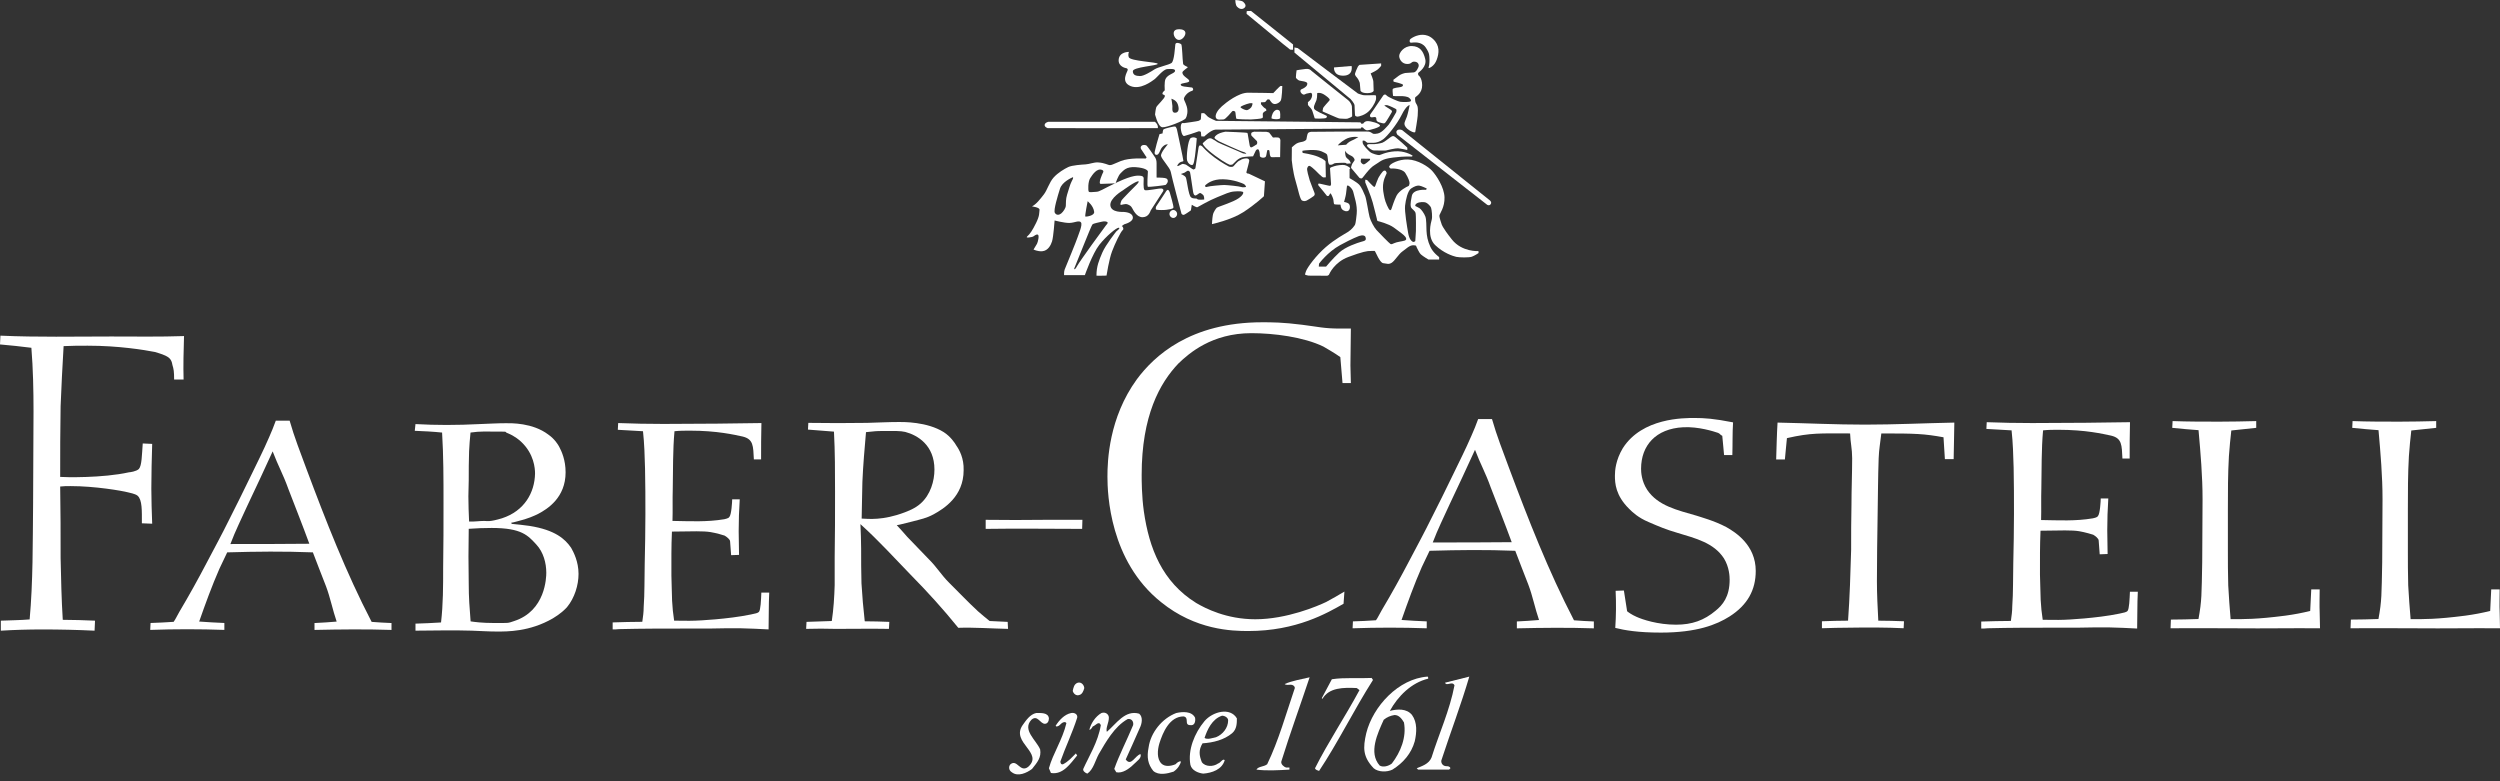 <svg width="176" height="55" viewBox="0 0 176 55" fill="none" xmlns="http://www.w3.org/2000/svg">
<rect x="0" y="0" width="176" height="55" fill="#333333" stroke="none"/>
<g clip-path="url(#clip0_11347_6097)">
<path fill-rule="evenodd" clip-rule="evenodd" d="M94.647 41.647C94.215 41.913 93.782 42.149 93.35 42.385C92.794 42.651 90.601 43.596 88.376 43.596C86.337 43.596 84.853 42.828 84.204 42.445C81.825 40.967 80.899 38.606 80.528 36.006C80.373 34.913 80.373 33.791 80.373 33.438C80.373 29.272 81.641 26.969 82.969 25.581C83.709 24.872 85.316 23.455 88.097 23.455C89.673 23.455 91.781 23.723 93.171 24.401C93.325 24.489 93.989 24.872 94.359 25.139L94.513 26.969H95.101C95.101 26.556 95.07 26.143 95.07 25.728C95.07 24.872 95.101 24.017 95.101 23.131H94.37C93.195 23.131 92.855 23.012 91.682 22.865C90.291 22.688 89.519 22.688 88.87 22.688C83.772 22.688 81.239 25.079 80.034 26.703C78.056 29.421 77.964 32.463 77.964 33.555C77.964 34.766 78.118 39.492 81.733 42.385C84.174 44.364 86.737 44.424 87.881 44.424C91.28 44.424 93.442 43.153 94.586 42.504L94.647 41.647Z" fill="white"/>
<path fill-rule="evenodd" clip-rule="evenodd" d="M21.777 38.28C19.854 38.3 18.143 38.3 16.22 38.3C16.569 37.368 17.018 36.477 17.419 35.587C18.093 34.149 18.546 33.215 19.195 31.777C19.594 32.83 19.929 33.381 20.304 34.432C20.803 35.728 21.303 36.984 21.777 38.28ZM15.795 43.858C15.195 43.838 14.621 43.797 14.022 43.757C14.446 42.542 14.922 41.236 15.446 40.042C15.621 39.657 15.82 39.272 15.995 38.887C18.093 38.826 19.954 38.806 22.027 38.887C22.328 39.698 22.651 40.486 22.952 41.277C23.251 42.067 23.427 42.971 23.701 43.76C23.102 43.801 22.741 43.841 22.141 43.862V44.347C23.939 44.307 25.762 44.287 27.562 44.347V43.862C27.086 43.841 26.637 43.821 26.163 43.78C24.363 40.317 22.939 36.66 21.59 33.055C21.165 31.902 20.716 30.768 20.39 29.614H19.417C19.267 30.02 19.117 30.403 18.943 30.788C18.542 31.721 18.068 32.652 17.619 33.583C17.143 34.575 16.644 35.567 16.145 36.559C15.646 37.571 15.12 38.543 14.596 39.535C13.972 40.729 13.322 41.904 12.623 43.079C12.498 43.281 12.373 43.575 12.224 43.777C11.673 43.818 11.149 43.838 10.6 43.858L10.575 44.345C12.322 44.283 14.047 44.283 15.795 44.345V43.858Z" fill="white"/>
<path fill-rule="evenodd" clip-rule="evenodd" d="M106.424 38.169C104.501 38.189 102.789 38.189 100.866 38.189C101.216 37.257 101.665 36.366 102.066 35.476C102.74 34.038 103.191 33.104 103.84 31.666C104.241 32.719 104.576 33.268 104.95 34.321C105.449 35.617 105.949 36.872 106.424 38.169ZM100.442 43.745C99.842 43.727 99.268 43.686 98.669 43.645C99.093 42.431 99.567 41.124 100.091 39.929C100.266 39.544 100.466 39.161 100.642 38.776C102.74 38.715 104.601 38.695 106.674 38.776C106.973 39.585 107.298 40.375 107.597 41.165C107.898 41.954 108.073 42.858 108.348 43.648C107.749 43.689 107.386 43.73 106.787 43.75V44.235C108.586 44.194 110.409 44.174 112.207 44.235V43.75C111.733 43.73 111.284 43.709 110.808 43.669C109.01 40.206 107.585 36.549 106.236 32.944C105.812 31.791 105.363 30.656 105.037 29.503H104.062C103.914 29.907 103.764 30.292 103.588 30.677C103.189 31.608 102.714 32.538 102.265 33.471C101.79 34.463 101.291 35.456 100.79 36.447C100.291 37.46 99.767 38.431 99.243 39.424C98.619 40.617 97.969 41.793 97.27 42.966C97.144 43.169 97.019 43.462 96.869 43.666C96.32 43.706 95.796 43.727 95.246 43.745L95.222 44.232C96.969 44.171 98.694 44.171 100.442 44.232V43.745Z" fill="white"/>
<path fill-rule="evenodd" clip-rule="evenodd" d="M149.947 41.656C149.923 42.191 149.899 42.87 149.778 43.014C149.706 43.097 149.512 43.138 149.198 43.201C147.626 43.529 145.451 43.633 145.306 43.633C144.799 43.653 144.29 43.633 143.807 43.633C143.735 43.158 143.686 42.706 143.663 42.233C143.638 41.636 143.638 41.06 143.614 40.464C143.614 39.373 143.605 38.453 143.652 37.362C145.128 37.342 145.862 37.314 146.37 37.397C146.756 37.46 147.312 37.624 147.36 37.644C147.506 37.727 147.747 37.911 147.747 38.056C147.772 38.384 147.796 38.694 147.819 39.023L148.376 39.002C148.376 38.447 148.351 37.892 148.351 37.336C148.351 36.594 148.376 35.854 148.424 35.092H147.892C147.892 35.257 147.844 36.162 147.699 36.326C147.626 36.45 147.384 36.471 147.335 36.491C146.104 36.697 144.949 36.63 143.693 36.61C143.716 35.827 143.686 35.155 143.711 34.372C143.735 33.014 143.711 31.635 143.832 30.298C144.194 30.257 144.556 30.257 144.919 30.257C146.829 30.257 148.043 30.545 148.622 30.668C149.396 30.853 149.371 31.335 149.419 32.282H149.928C149.928 31.52 149.928 30.482 149.952 29.722C148.864 29.742 147.941 29.742 146.853 29.763C145.596 29.763 144.314 29.783 143.058 29.783C141.97 29.783 140.906 29.763 139.865 29.722L139.842 30.196C140.374 30.236 141.083 30.257 141.615 30.298C141.712 31.182 141.735 32.068 141.76 32.931C141.784 34.022 141.784 35.092 141.784 36.162C141.784 37.336 141.76 38.508 141.735 39.661C141.712 40.669 141.735 41.697 141.663 42.686C141.663 43.035 141.615 43.365 141.566 43.714C140.937 43.714 140.108 43.736 139.479 43.756V44.249C139.624 44.249 139.793 44.249 139.939 44.229C141.558 44.188 143.154 44.188 144.774 44.188H146.273C146.998 44.168 147.723 44.168 148.448 44.168C149.125 44.188 149.802 44.208 150.455 44.249C150.479 43.385 150.455 42.52 150.503 41.656H149.947Z" fill="white"/>
<path fill-rule="evenodd" clip-rule="evenodd" d="M162.712 41.494C162.687 41.948 162.664 42.555 162.638 43.01C162.063 43.154 161.504 43.257 160.903 43.34C158.836 43.609 157.924 43.589 157.035 43.589C156.963 42.761 156.915 42.042 156.868 41.216C156.843 40.367 156.843 39.541 156.843 38.695V35.884C156.843 34.623 156.843 33.364 156.915 32.124C156.963 31.503 157.012 30.904 157.084 30.306C157.66 30.244 158.261 30.181 158.838 30.12V29.644C158.14 29.665 156.963 29.685 156.265 29.685C155.161 29.685 154.032 29.685 152.951 29.644L152.926 30.12C153.552 30.181 154.151 30.244 154.777 30.284C154.921 31.896 155.06 33.529 155.06 35.14C155.06 36.627 155.036 38.095 155.036 39.582C154.989 41.898 155.012 42.256 154.773 43.578C154.172 43.599 153.432 43.619 152.831 43.619L152.807 44.232C154.369 44.212 155.93 44.232 157.467 44.232C159.437 44.253 161.384 44.212 163.329 44.232C163.329 43.86 163.305 43.487 163.305 43.117C163.282 42.641 163.305 41.948 163.305 41.494H162.712Z" fill="white"/>
<path fill-rule="evenodd" clip-rule="evenodd" d="M175.382 41.494C175.358 41.948 175.334 42.555 175.31 43.01C174.734 43.154 174.174 43.257 173.575 43.34C171.508 43.609 170.596 43.589 169.707 43.589C169.635 42.761 169.586 42.042 169.538 41.216C169.514 40.367 169.514 39.541 169.514 38.695V35.884C169.514 34.623 169.514 33.364 169.586 32.124C169.635 31.503 169.681 30.904 169.755 30.306C170.331 30.244 170.932 30.181 171.508 30.12V29.644C170.812 29.665 169.635 29.685 168.937 29.685C167.832 29.685 166.702 29.685 165.621 29.644L165.598 30.12C166.222 30.181 166.823 30.244 167.447 30.284C167.591 31.896 167.73 33.529 167.73 35.14C167.73 36.627 167.707 38.095 167.707 39.582C167.659 41.898 167.683 42.256 167.443 43.578C166.842 43.599 166.103 43.619 165.502 43.619L165.477 44.232C167.039 44.212 168.6 44.232 170.139 44.232C172.109 44.253 174.055 44.212 176 44.232C176 43.86 175.977 43.487 175.977 43.117C175.953 42.641 175.977 41.948 175.977 41.494H175.382Z" fill="white"/>
<path fill-rule="evenodd" clip-rule="evenodd" d="M29.25 44.399C29.968 44.399 30.688 44.379 31.406 44.379C32.002 44.379 32.622 44.379 33.217 44.399C33.813 44.419 34.383 44.46 34.977 44.46C35.697 44.46 37.283 44.482 38.92 43.534C39.441 43.225 39.762 42.916 39.912 42.751C40.457 42.093 40.729 41.185 40.729 40.403C40.729 39.537 40.383 38.878 40.21 38.569C39.787 37.951 39.094 37.312 37.283 37.024C36.861 36.962 36.44 36.921 36.019 36.88L35.994 36.797C36.193 36.777 36.248 36.736 36.446 36.694C37.141 36.53 37.637 36.303 37.884 36.179C38.554 35.829 39.818 35.026 39.818 33.253C39.818 32.389 39.546 31.792 39.373 31.462C39.299 31.317 39.05 30.906 38.604 30.596C37.489 29.751 35.969 29.794 35.622 29.794C35.002 29.794 34.383 29.834 33.763 29.855C32.995 29.895 32.2 29.917 31.431 29.917C30.688 29.917 29.968 29.895 29.25 29.855L29.2 30.329C29.794 30.349 30.528 30.39 31.123 30.452C31.223 32.08 31.223 33.727 31.223 35.355C31.223 36.901 31.223 38.445 31.198 39.969C31.198 41.268 31.198 42.545 31.049 43.821C30.478 43.864 29.794 43.884 29.25 43.904V44.399ZM33.124 30.452C33.794 30.349 34.328 30.385 35.021 30.385C35.914 30.385 35.41 30.39 35.783 30.514C36.229 30.7 36.576 30.987 36.7 31.111C37.593 31.956 37.667 32.965 37.667 33.336C37.642 34.675 36.924 35.973 35.337 36.488C34.443 36.757 34.324 36.674 34.076 36.674C33.73 36.674 33.397 36.736 33.024 36.714C32.999 36.117 32.974 35.541 32.974 34.943C32.974 34.572 32.999 34.181 32.999 33.81C32.999 33.13 32.999 32.451 33.024 31.771C33.049 31.338 33.074 30.906 33.124 30.452ZM32.999 37.229C33.52 37.189 34.066 37.168 34.611 37.168C36.743 37.168 37.169 37.703 37.764 38.342C38.26 38.878 38.459 39.641 38.459 40.32C38.459 40.65 38.409 42.999 36.202 43.72C35.706 43.884 35.886 43.859 34.745 43.859C33.952 43.859 33.404 43.787 33.131 43.745C33.057 42.839 32.999 42.03 32.999 41.124C32.974 39.825 32.974 38.528 32.999 37.229Z" fill="white"/>
<path fill-rule="evenodd" clip-rule="evenodd" d="M70.941 43.78C70.509 43.759 70.076 43.739 69.669 43.719C69.391 43.492 69.111 43.267 68.855 43.039C68.144 42.383 67.508 41.705 66.821 41.027C66.263 40.473 65.954 39.929 65.394 39.375C64.886 38.842 64.377 38.328 63.869 37.793C63.615 37.505 63.387 37.239 63.132 36.972C63.31 36.951 63.644 36.857 64.229 36.713C64.839 36.549 65.196 36.492 65.731 36.205C66.443 35.813 67.84 34.952 67.84 33.104C67.867 32.26 67.535 31.666 67.332 31.378C67.23 31.193 66.921 30.731 66.44 30.423C65.269 29.683 63.567 29.709 63.313 29.709C62.55 29.709 61.812 29.75 61.051 29.77C59.652 29.791 58.305 29.791 56.906 29.77L56.881 30.243C57.491 30.284 58.101 30.346 58.711 30.387C58.787 31.825 58.787 33.222 58.787 34.618C58.787 36.18 58.787 37.721 58.761 39.261V41.192C58.736 42.033 58.685 42.877 58.558 43.719C57.973 43.739 57.362 43.759 56.779 43.78L56.752 44.273C57.439 44.252 58.126 44.252 58.838 44.273C59.982 44.273 61.412 44.252 62.581 44.273L62.608 43.78C62.022 43.759 61.462 43.739 60.878 43.739C60.777 42.855 60.7 41.952 60.648 41.069C60.624 40.247 60.624 39.425 60.624 38.624C60.624 38.05 60.598 37.474 60.574 36.898L60.619 36.94C61.889 38.09 62.911 39.226 64.107 40.459C65.3 41.67 66.419 42.903 67.463 44.198C68.53 44.157 69.873 44.252 70.966 44.273L70.941 43.78ZM60.966 30.423C61.653 30.362 61.565 30.342 62.226 30.342C62.989 30.342 63.37 30.326 63.727 30.407C64.59 30.634 65.785 31.332 65.785 33.058C65.785 33.859 65.507 34.825 64.82 35.44C64.413 35.81 63.878 35.995 63.675 36.076C62.149 36.652 61.144 36.529 60.661 36.508C60.686 35.646 60.686 34.803 60.712 33.94C60.763 32.728 60.864 31.616 60.966 30.423Z" fill="white"/>
<path fill-rule="evenodd" clip-rule="evenodd" d="M6.689 43.695C5.932 43.665 5.175 43.635 4.419 43.635C4.328 42.194 4.298 40.723 4.267 39.282C4.267 37.605 4.267 35.927 4.237 34.251C4.478 34.221 4.721 34.221 4.963 34.221C6.689 34.221 8.565 34.545 9.019 34.663C9.11 34.692 9.504 34.751 9.686 34.898C10.019 35.191 9.988 35.957 9.988 36.84L10.714 36.869C10.684 36.016 10.654 35.222 10.654 34.398C10.654 33.339 10.684 32.28 10.714 31.25L10.049 31.22C9.988 32.015 9.988 32.779 9.777 33.015C9.595 33.192 9.141 33.25 9.08 33.25C7.234 33.663 4.539 33.604 4.237 33.574C4.237 31.928 4.237 30.25 4.267 28.602C4.328 27.191 4.388 25.778 4.478 24.367C5.054 24.337 5.63 24.337 6.175 24.337C8.354 24.337 10.14 24.631 10.897 24.778C10.956 24.808 11.38 24.896 11.714 25.073C12.077 25.249 12.108 25.542 12.138 25.691C12.229 25.985 12.258 26.16 12.258 26.719H12.925C12.895 25.719 12.925 24.689 12.955 23.659C11.23 23.719 9.565 23.689 7.839 23.689C5.236 23.689 2.663 23.749 0.03 23.63L0 24.248C0.726 24.307 1.482 24.395 2.209 24.484C2.33 25.985 2.36 27.484 2.36 28.955C2.36 31.163 2.33 33.309 2.33 35.486C2.3 38.223 2.33 40.93 2.087 43.607C1.422 43.665 0.726 43.665 0.059 43.695V44.4C1.028 44.341 1.997 44.313 2.997 44.313C4.206 44.313 5.448 44.341 6.658 44.4L6.689 43.695Z" fill="white"/>
<path fill-rule="evenodd" clip-rule="evenodd" d="M53.599 41.718C53.576 42.253 53.55 42.932 53.43 43.076C53.357 43.159 53.164 43.2 52.849 43.262C51.278 43.591 49.104 43.694 48.958 43.694C48.451 43.715 47.942 43.694 47.459 43.694C47.387 43.22 47.339 42.768 47.315 42.295C47.29 41.698 47.29 41.122 47.267 40.526C47.267 39.435 47.255 38.515 47.304 37.424C48.78 37.404 49.514 37.377 50.021 37.459C50.409 37.52 50.964 37.685 51.012 37.706C51.157 37.789 51.399 37.973 51.399 38.117C51.424 38.447 51.447 38.756 51.471 39.084L52.028 39.064C52.028 38.509 52.003 37.953 52.003 37.397C52.003 36.656 52.028 35.916 52.077 35.154H51.545C51.545 35.32 51.496 36.224 51.35 36.388C51.278 36.512 51.036 36.532 50.989 36.554C49.755 36.759 48.601 36.692 47.343 36.672C47.368 35.889 47.339 35.216 47.362 34.434C47.387 33.076 47.362 31.697 47.484 30.359C47.846 30.318 48.208 30.318 48.572 30.318C50.482 30.318 51.695 30.606 52.274 30.73C53.048 30.915 53.023 31.397 53.072 32.343H53.581C53.581 31.581 53.581 30.546 53.604 29.783C52.516 29.804 51.593 29.804 50.504 29.824C49.248 29.824 47.966 29.845 46.709 29.845C45.622 29.845 44.558 29.824 43.519 29.783L43.494 30.258C44.026 30.298 44.735 30.318 45.267 30.359C45.364 31.245 45.387 32.129 45.411 32.994C45.436 34.083 45.436 35.154 45.436 36.224C45.436 37.397 45.411 38.569 45.387 39.723C45.364 40.731 45.387 41.76 45.315 42.748C45.315 43.098 45.267 43.426 45.218 43.775C44.589 43.775 43.76 43.797 43.131 43.818V44.31C43.276 44.31 43.446 44.31 43.591 44.29C45.211 44.25 46.806 44.25 48.426 44.25H49.925C50.65 44.229 51.376 44.229 52.1 44.229C52.778 44.25 53.453 44.27 54.108 44.31C54.131 43.447 54.108 42.583 54.154 41.718H53.599Z" fill="white"/>
<path fill-rule="evenodd" clip-rule="evenodd" d="M69.392 37.233C71.675 37.197 73.958 37.233 76.183 37.233L76.202 36.595H73.596C72.188 36.608 70.78 36.618 69.392 36.595V37.233Z" fill="white"/>
<path fill-rule="evenodd" clip-rule="evenodd" d="M121.957 32.039C121.982 31.277 121.957 30.517 122.007 29.734C120.643 29.467 119.984 29.426 119.301 29.426C118.542 29.426 115.612 29.409 114.247 31.55C113.74 32.393 113.69 33.133 113.69 33.484C113.69 34.019 113.733 34.878 114.693 35.824C114.92 36.051 115.325 36.442 116.059 36.751C116.817 37.079 117.308 37.286 118.092 37.513C119.381 37.902 120.655 38.217 121.364 39.308C121.743 39.926 121.767 40.584 121.767 40.81C121.767 42.024 121.262 42.6 120.782 42.991C119.973 43.67 119.128 43.978 117.99 43.978C116.699 43.978 115.612 43.609 115.208 43.423C114.879 43.279 114.651 43.115 114.549 43.032C114.474 42.539 114.398 42.065 114.322 41.572L113.74 41.592C113.765 42.024 113.765 42.456 113.765 42.91C113.765 43.341 113.74 43.773 113.715 44.205C114.372 44.369 115.308 44.535 116.928 44.535C119.456 44.535 120.847 43.978 121.758 43.402C123.048 42.58 123.604 41.509 123.604 40.193C123.604 38.381 122.188 37.475 121.531 37.106C120.671 36.652 119.735 36.407 119.431 36.303C118.091 35.912 116.72 35.615 115.962 34.483C115.557 33.865 115.532 33.227 115.532 33.002C115.532 31.355 116.574 30.18 118.491 30.079C119.577 30.022 120.649 30.373 120.952 30.474C121.104 30.537 121.098 30.618 121.248 30.681C121.3 31.133 121.325 31.587 121.375 32.039H121.957Z" fill="white"/>
<path fill-rule="evenodd" clip-rule="evenodd" d="M137.537 32.321C137.562 31.562 137.562 30.509 137.585 29.75C135.479 29.791 133.396 29.894 131.289 29.894C129.231 29.894 127.174 29.791 125.139 29.75C125.091 30.509 125.067 31.567 125.042 32.346H125.656C125.703 31.936 125.751 31.255 125.8 30.844C127.52 30.454 128.131 30.514 130.247 30.514C130.27 31.169 130.392 31.596 130.392 32.252C130.392 33.338 130.344 34.446 130.344 35.533C130.32 36.578 130.32 37.645 130.32 38.713C130.272 40.373 130.224 42.035 130.103 43.695C129.497 43.695 128.87 43.715 128.264 43.737V44.228C128.87 44.208 129.643 44.188 130.248 44.188C131.434 44.168 132.83 44.168 134.016 44.228L134.041 43.737C133.461 43.715 132.814 43.695 132.232 43.695C132.184 42.772 132.135 41.85 132.135 40.927C132.135 39.389 132.161 37.83 132.184 36.312C132.209 34.959 132.209 33.626 132.258 32.272C132.281 31.596 132.373 31.189 132.445 30.514C134.896 30.514 135.443 30.537 136.823 30.784C136.847 31.215 136.896 31.87 136.92 32.321H137.537Z" fill="white"/>
<path fill-rule="evenodd" clip-rule="evenodd" d="M82.627 2.348C82.627 2.14 82.787 2.057 83.004 2.057C83.223 2.057 83.453 2.123 83.453 2.331C83.453 2.541 83.223 2.812 83.004 2.812C82.787 2.812 82.627 2.558 82.627 2.348Z" fill="white"/>
<path fill-rule="evenodd" clip-rule="evenodd" d="M79.482 3.654C79.482 3.654 78.8 3.628 78.754 4.204C78.715 4.701 79.267 4.796 79.267 4.796C79.267 4.796 79.402 4.804 79.392 4.925C79.383 5.046 78.862 5.757 79.59 6.059C80.28 6.343 81.082 5.723 81.27 5.587C81.459 5.449 81.882 4.883 82.178 4.864C82.473 4.846 82.719 4.839 82.725 4.977C82.735 5.174 82.223 5.208 82.053 5.56C81.954 5.764 81.998 6.36 81.998 6.36C81.998 6.36 81.84 6.496 81.837 6.565C81.827 6.72 81.998 6.616 82.007 6.764C82.017 6.909 81.459 7.416 81.404 7.544C81.358 7.659 81.316 8.051 81.316 8.051C81.289 7.948 81.504 8.943 81.837 8.96C82.168 8.979 83.373 8.489 83.472 8.334C83.57 8.18 83.652 7.828 83.544 7.483C83.436 7.141 83.337 7.037 83.347 6.944C83.355 6.848 83.544 6.505 83.921 6.394C84.052 6.355 83.993 6.178 83.911 6.161C83.525 6.101 83.139 6.111 83.121 5.964C83.103 5.818 83.731 5.861 83.724 5.698C83.714 5.535 83.239 5.38 83.239 5.105C83.239 4.994 83.625 4.762 83.625 4.728C83.625 4.711 83.311 4.607 83.292 4.495C83.239 4.16 83.229 3.182 83.157 3.113C83.085 3.044 82.771 2.941 82.744 3.121C82.718 3.301 82.672 4.297 82.473 4.435C82.276 4.573 81.531 4.718 81.279 4.883C81.028 5.046 80.516 5.363 80.254 5.354C79.995 5.346 79.752 5.302 79.752 5.011C79.752 4.718 81.504 4.625 81.504 4.495C81.504 4.366 79.56 4.31 79.465 4.024C79.392 3.808 79.482 3.654 79.482 3.654ZM82.466 6.951C82.466 6.951 82.528 7.296 82.538 7.467C82.545 7.638 82.466 7.99 82.78 7.931C83.094 7.87 82.944 7.425 82.915 7.338C82.806 7.03 82.466 6.951 82.466 6.951Z" fill="white"/>
<path fill-rule="evenodd" clip-rule="evenodd" d="M73.803 8.575H81.306C81.306 8.575 81.558 8.763 81.513 9.021C81.361 9.031 73.76 9.021 73.76 9.021C73.76 9.021 73.534 8.952 73.543 8.798C73.553 8.627 73.803 8.575 73.803 8.575Z" fill="white"/>
<path fill-rule="evenodd" clip-rule="evenodd" d="M81.423 12.5V11.495C81.423 11.495 81.431 11.272 81.342 11.117C81.253 10.962 80.768 10.284 80.722 10.25C80.677 10.216 80.488 10.164 80.372 10.258C80.254 10.353 80.317 10.499 80.363 10.541C80.408 10.585 80.668 11.023 80.704 11.048C80.74 11.074 80.687 11.161 80.641 11.161C80.596 11.161 79.501 11.092 78.898 11.34C78.296 11.589 78.269 11.624 78.134 11.624C78 11.624 77.784 11.464 77.299 11.434C77.011 11.417 76.706 11.555 76.427 11.572C76.148 11.589 75.474 11.632 75.205 11.761C74.936 11.89 74.478 12.156 74.172 12.5C73.867 12.843 73.723 13.384 73.489 13.685C73.256 13.987 72.941 14.398 72.653 14.527C72.631 14.537 73.21 14.588 73.183 14.775C73.149 15.016 73.202 15.162 72.941 15.695C72.681 16.227 72.501 16.485 72.321 16.639C72.141 16.794 72.653 16.691 72.725 16.658C72.797 16.622 72.95 16.468 73.066 16.52C73.183 16.572 73.066 17.052 73.004 17.163C72.941 17.274 72.761 17.567 72.761 17.567C72.761 17.567 73.057 17.714 73.373 17.687C73.786 17.653 73.985 17.246 74.064 16.991C74.163 16.675 74.244 15.523 74.244 15.523C74.244 15.523 74.936 15.703 75.287 15.695C75.663 15.686 75.978 15.481 76.103 15.661C76.23 15.841 75.906 16.545 75.861 16.708C75.817 16.872 75.008 18.848 74.953 18.975C74.9 19.105 74.909 19.371 74.909 19.371H76.374C76.374 19.371 76.903 17.859 77.388 17.241C77.875 16.622 78.61 16.013 78.763 16.03C78.917 16.047 78.584 16.296 78.584 16.296C78.584 16.296 77.839 17.232 77.604 17.781C77.371 18.332 77.191 18.744 77.191 19.405C77.191 19.422 77.899 19.402 77.899 19.402C77.899 19.402 78.081 18.236 78.288 17.697C78.494 17.155 78.881 16.33 79.051 16.183C79.14 16.107 79.023 15.91 78.979 15.927C78.934 15.944 79.104 15.806 79.15 15.789C79.195 15.772 79.788 15.627 79.752 15.292C79.716 14.957 79.213 14.93 79.131 14.922C79.051 14.913 78.233 14.982 78.17 14.467C78.108 13.951 79.051 13.401 79.051 13.401C79.051 13.401 79.959 12.73 80.147 12.766C80.237 12.783 80.012 13.007 80.012 13.007C80.012 13.007 78.979 14.029 78.943 14.132C78.907 14.235 78.852 14.372 78.888 14.415C78.924 14.458 79.203 14.312 79.383 14.389C79.563 14.467 79.616 14.501 79.698 14.639C79.779 14.775 80.012 15.309 80.453 15.292C80.893 15.274 80.974 14.871 81.018 14.802C81.064 14.733 81.89 13.453 81.89 13.453C81.89 13.453 81.954 13.308 81.782 13.273C81.611 13.239 80.696 13.462 80.579 13.376C80.461 13.29 80.524 12.663 80.516 12.542C80.506 12.424 80.408 12.38 80.245 12.37C80.117 12.364 79.779 12.303 78.665 12.825C77.55 13.35 77.433 13.497 77.155 13.505C76.876 13.514 76.689 13.566 76.643 13.479C76.598 13.393 76.588 12.793 76.751 12.542C76.912 12.293 77.23 11.804 77.596 11.968C77.748 12.035 77.64 12.173 77.64 12.173C77.64 12.173 77.272 12.946 77.496 12.946C77.721 12.946 78.538 12.904 78.538 12.904C78.538 12.904 78.71 12.362 78.898 12.19C79.087 12.02 79.267 11.718 79.959 11.769C80.651 11.821 80.804 12.003 80.812 12.07C80.821 12.139 80.722 13.135 80.821 13.153C80.92 13.17 82.034 13.049 82.079 13.007C82.124 12.963 82.223 12.835 82.214 12.749C82.204 12.663 82.204 12.569 82.007 12.534C81.81 12.5 81.423 12.5 81.423 12.5ZM76.571 14.166C76.571 14.166 76.355 15.23 76.41 15.248C76.463 15.265 77.056 15.188 77.03 14.922C76.984 14.484 76.571 14.166 76.571 14.166ZM76.903 15.806C76.814 15.9 75.681 18.795 75.637 18.872C75.592 18.95 75.654 19.061 75.825 18.735C75.996 18.409 77.766 15.979 77.839 15.893C77.911 15.806 78.009 15.712 77.973 15.651C77.937 15.592 77.731 15.558 77.56 15.609C77.388 15.661 76.994 15.712 76.903 15.806ZM75.529 12.474C75.438 12.517 74.773 12.8 74.621 13.29C74.468 13.78 74.154 14.794 74.261 14.982C74.37 15.171 74.567 15.144 74.711 15.026C74.855 14.905 75.025 14.656 75.034 14.484C75.044 14.312 75.025 14.011 75.124 13.702C75.224 13.393 75.34 12.963 75.43 12.8C75.52 12.638 75.582 12.508 75.529 12.474Z" fill="white"/>
<path fill-rule="evenodd" clip-rule="evenodd" d="M82.348 13.54C82.348 13.54 82.295 13.377 82.214 13.368C82.132 13.36 82.024 13.575 82.024 13.575L81.388 14.544C81.388 14.544 81.325 14.726 81.404 14.759C81.486 14.795 81.98 14.795 82.124 14.768C82.267 14.743 82.573 14.717 82.609 14.623C82.645 14.528 82.348 13.54 82.348 13.54Z" fill="white"/>
<path fill-rule="evenodd" clip-rule="evenodd" d="M82.331 15.062C82.331 14.909 82.452 14.784 82.6 14.784C82.749 14.784 82.869 14.909 82.869 15.062C82.869 15.217 82.749 15.343 82.6 15.343C82.452 15.343 82.331 15.217 82.331 15.062Z" fill="white"/>
<path fill-rule="evenodd" clip-rule="evenodd" d="M87.071 11.283C87.071 11.283 87.246 11.127 87.452 11.075C87.659 11.023 88.216 11.006 88.216 11.006L88.404 10.61C88.404 10.61 88.459 10.507 88.557 10.507C88.656 10.507 88.701 10.834 88.692 10.955C88.682 11.075 88.889 11.117 88.97 11.1C89.051 11.083 89.133 11.066 89.15 10.92C89.167 10.774 89.222 10.568 89.222 10.568C89.222 10.568 89.338 10.534 89.366 10.61C89.393 10.688 89.366 11.075 89.537 11.066C89.707 11.058 90.12 11.062 90.12 11.062L90.139 9.864C90.139 9.864 90.13 9.769 90.058 9.709C89.986 9.65 89.616 9.682 89.616 9.682L89.347 9.332C89.347 9.332 89.196 9.28 89.15 9.28C89.105 9.28 88.296 9.271 88.296 9.271C88.296 9.271 88.125 9.305 88.098 9.357C88.072 9.409 88.081 9.537 88.117 9.564C88.152 9.588 88.354 9.811 88.485 9.933C88.541 10.03 88.485 10.155 88.485 10.155C88.485 10.155 88.135 10.388 88.081 10.379C88.027 10.371 87.981 10.31 87.964 10.164C87.945 10.019 87.847 9.477 87.847 9.477C87.847 9.477 87.847 9.391 87.803 9.357C87.757 9.322 86.266 9.271 86.266 9.271C86.266 9.271 85.916 9.332 85.736 9.443C85.556 9.554 85.493 9.65 85.503 9.709C85.51 9.769 85.781 9.933 85.817 9.95C85.852 9.967 87.352 10.662 87.506 10.688C87.659 10.714 87.784 10.834 87.722 10.826C87.659 10.817 87.488 10.809 87.452 10.774C87.416 10.74 85.772 10.061 85.727 10.019C85.681 9.975 85.359 9.778 85.287 9.753C85.215 9.726 85.088 9.709 84.927 9.854C84.766 10.002 84.653 10.073 84.675 10.122C84.711 10.199 84.786 10.396 85.551 10.964C86.296 11.518 86.581 11.601 86.581 11.601C86.581 11.601 86.714 11.608 86.776 11.574L87.071 11.283Z" fill="white"/>
<path fill-rule="evenodd" clip-rule="evenodd" d="M83.131 12.251C83.131 12.251 83.4 12.345 83.481 12.49C83.561 12.638 83.661 13.745 83.849 13.891C84.038 14.036 84.218 13.925 84.281 14.011C84.343 14.097 84.776 14.046 84.776 14.046C84.776 14.046 84.793 13.797 84.685 13.711C84.576 13.625 84.524 13.573 84.459 13.591C84.397 13.608 84.218 13.78 84.145 13.762C84.075 13.745 84.029 13.694 83.993 13.504C83.957 13.315 83.804 12.173 83.777 12.121C83.751 12.07 83.688 12.01 83.625 12.02C83.561 12.027 83.453 12.13 83.391 12.156C83.328 12.182 83.131 12.251 83.131 12.251ZM87.318 11.279C87.071 11.356 86.886 11.702 86.788 11.735C86.677 11.774 86.519 11.727 86.519 11.727C86.519 11.727 86.014 11.469 85.484 11.074C84.954 10.678 84.721 10.395 84.667 10.336C84.612 10.275 84.524 10.232 84.487 10.232C84.451 10.232 84.397 10.275 84.379 10.387C84.361 10.498 84.154 11.855 84.154 11.855C84.154 11.855 84.065 11.941 84.01 11.933C83.957 11.924 83.553 11.616 83.489 11.589C83.426 11.564 83.319 11.547 83.265 11.538C83.21 11.53 82.915 11.735 82.888 11.685C82.86 11.631 83.004 11.444 83.131 11.4C83.256 11.357 83.301 11.375 83.311 11.323C83.319 11.272 82.86 9.133 82.86 9.133C82.86 9.133 82.816 8.943 82.735 8.91C82.654 8.876 81.998 9.048 81.926 9.098C81.854 9.15 81.846 9.391 81.846 9.391L81.63 9.442C81.63 9.442 81.405 10.181 81.369 10.37C81.333 10.559 81.189 10.868 81.397 10.902C81.602 10.937 81.66 10.559 81.791 10.395C82.007 10.129 82.214 10.154 82.214 10.164C82.214 10.164 81.693 10.747 81.738 10.979C81.782 11.212 82.366 11.804 82.421 12.096C82.496 12.503 83.176 15.043 83.176 15.043C83.176 15.043 83.239 15.136 83.328 15.128C83.417 15.119 83.84 14.809 83.84 14.809L83.902 14.415C83.902 14.415 84.226 14.622 84.298 14.587C84.37 14.553 85.099 14.121 85.691 13.883C86.266 13.65 86.553 13.504 86.896 13.479C87.237 13.453 87.506 13.462 87.525 13.546C87.542 13.633 87.417 13.9 86.814 14.166C86.212 14.432 85.717 14.57 85.664 14.622C85.611 14.673 85.431 14.905 85.386 15.136C85.34 15.368 85.323 15.779 85.323 15.779C85.323 15.779 86.67 15.489 87.525 14.939C88.377 14.389 88.98 13.814 88.98 13.814L89.052 12.766L87.911 12.224C87.911 12.224 87.731 12.234 87.748 12.113C87.767 11.993 87.974 11.34 87.946 11.279C87.919 11.22 87.902 11.151 87.739 11.151C87.578 11.151 87.393 11.215 87.318 11.279ZM86.185 13.024C85.978 13.024 85.107 13.101 84.99 13.152C84.874 13.204 84.776 13.101 84.883 13.014C84.99 12.928 85.35 12.603 86.104 12.62C86.86 12.638 87.489 12.911 87.568 12.955C87.65 12.997 87.748 13.144 87.713 13.162C87.677 13.179 87.461 13.204 87.371 13.162C87.282 13.118 86.392 13.024 86.185 13.024Z" fill="white"/>
<path fill-rule="evenodd" clip-rule="evenodd" d="M84.252 9.742C84.252 9.742 84.054 9.6 83.835 9.714C83.616 9.828 83.506 11.113 83.575 11.313C83.645 11.514 83.794 11.607 83.885 11.617C83.974 11.628 84.043 11.622 84.123 11.018C84.203 10.418 84.252 9.742 84.252 9.742Z" fill="white"/>
<path fill-rule="evenodd" clip-rule="evenodd" d="M84.57 7.974C84.57 7.974 84.541 8.307 84.541 8.374C84.541 8.44 84.431 8.479 84.382 8.507C84.332 8.535 83.347 8.669 83.347 8.669C83.347 8.669 83.237 8.631 83.187 8.697C83.137 8.764 83.096 8.927 83.148 9.193C83.196 9.449 83.276 9.592 83.376 9.573C83.476 9.554 84.243 9.31 84.322 9.268C84.451 9.202 84.541 9.288 84.541 9.288L84.57 9.601L84.78 9.61C84.78 9.61 85.268 9.135 85.577 9.125C85.885 9.116 95.799 9.05 95.799 9.05L95.818 8.973H95.948C95.948 8.973 96.087 9.183 96.267 9.174C96.445 9.163 97.153 8.964 97.153 8.85C97.153 8.687 96.486 8.517 96.267 8.526C96.048 8.535 95.977 8.697 95.977 8.697L95.849 8.717L95.769 8.612L85.606 8.507C85.606 8.507 85.138 8.316 85.009 8.193C84.88 8.069 84.819 7.992 84.78 7.974C84.739 7.955 84.57 7.974 84.57 7.974Z" fill="white"/>
<path fill-rule="evenodd" clip-rule="evenodd" d="M90.274 6.061C90.274 6.061 90.255 6.908 90.165 7.08C90.075 7.25 89.726 7.441 89.537 7.232C89.349 7.022 89.409 7.013 89.349 7.003C89.29 6.994 89.24 6.975 89.189 7.041C89.139 7.108 89.089 7.194 89.02 7.194C88.95 7.194 88.772 7.203 88.772 7.203V7.336C88.772 7.336 88.97 7.593 89.069 7.632C89.169 7.669 89.149 7.793 89.149 7.793C89.149 7.793 88.911 7.879 88.9 8.012C88.891 8.145 88.941 8.269 88.861 8.316C88.781 8.364 88.254 8.402 88.064 8.411C87.875 8.421 87.099 8.392 87.049 8.364C86.999 8.334 86.99 7.907 86.96 7.868C86.93 7.831 86.82 7.774 86.75 7.831C86.681 7.889 86.282 8.421 86.124 8.411C85.964 8.402 85.666 8.488 85.595 8.278C85.527 8.068 85.725 7.745 86.024 7.479C86.323 7.213 87.188 6.527 87.856 6.527C88.523 6.527 89.637 6.555 89.637 6.555C89.637 6.555 90.096 6.061 90.155 6.052C90.215 6.042 90.274 6.061 90.274 6.061ZM88.183 7.289C88.183 7.289 88.114 7.203 87.765 7.327C87.418 7.45 87.288 7.518 87.348 7.574C87.407 7.632 87.626 7.745 87.747 7.754C87.866 7.764 88.014 7.641 88.085 7.555C88.154 7.469 88.183 7.289 88.183 7.289Z" fill="white"/>
<path fill-rule="evenodd" clip-rule="evenodd" d="M90.125 8.306C90.134 8.232 90.145 7.859 90.075 7.793C90.006 7.726 89.856 7.67 89.696 7.84C89.537 8.012 89.488 8.325 89.527 8.344C89.568 8.365 89.726 8.393 89.826 8.393C89.926 8.393 90.114 8.383 90.125 8.306Z" fill="white"/>
<path fill-rule="evenodd" clip-rule="evenodd" d="M92.732 6.555C92.793 6.536 92.992 6.489 93.309 6.718C93.629 6.947 93.638 7.012 93.588 7.08C93.539 7.145 93.14 7.555 93.14 7.632C93.14 7.707 93.071 7.84 93.14 7.859C93.211 7.879 94.206 8.344 94.306 8.344C94.405 8.344 94.774 8.383 94.863 8.353C94.953 8.325 95.181 8.231 95.192 8.183C95.201 8.135 95.172 7.478 95.172 7.478C95.172 7.478 95.131 7.222 94.884 7.032C94.633 6.842 92.325 4.986 92.325 4.986C92.325 4.986 92.216 4.825 91.926 4.853C91.638 4.881 91.28 4.948 91.28 4.948C91.28 4.948 91.2 5.49 91.25 5.508C91.299 5.529 91.349 5.632 91.469 5.671C91.588 5.709 92.036 5.728 92.036 5.881C92.036 6.032 91.947 6.098 91.807 6.194C91.668 6.289 91.558 6.261 91.549 6.394C91.538 6.527 91.698 6.669 91.798 6.66C91.897 6.65 91.907 6.594 92.047 6.576C92.186 6.555 92.296 6.499 92.344 6.576C92.394 6.65 92.385 6.823 92.285 6.984C92.186 7.145 92.047 7.164 92.076 7.25C92.106 7.336 92.036 7.355 92.125 7.45C92.216 7.546 92.355 7.679 92.394 7.821C92.435 7.964 92.544 8.287 92.554 8.325C92.563 8.364 93.256 8.358 93.35 8.306C93.419 8.268 93.439 8.173 93.38 8.145C93.321 8.117 92.554 7.793 92.513 7.65C92.474 7.507 92.524 7.422 92.584 7.269C92.643 7.117 92.732 7.061 92.732 6.555Z" fill="white"/>
<path fill-rule="evenodd" clip-rule="evenodd" d="M91.129 3.34V3.701L95.082 6.975C95.082 6.975 95.351 7.269 95.36 7.413C95.37 7.555 95.381 8.097 95.4 8.136C95.42 8.173 95.5 8.211 95.569 8.211C95.639 8.211 96.127 8.117 96.445 7.745C96.764 7.374 96.862 7.061 96.874 6.975C96.883 6.889 96.883 6.737 96.844 6.709C96.803 6.679 96.087 6.737 95.927 6.688C95.769 6.641 95.659 6.613 95.598 6.583C95.539 6.555 91.359 3.387 91.359 3.387L91.129 3.34Z" fill="white"/>
<path fill-rule="evenodd" clip-rule="evenodd" d="M95.151 4.643C95.151 4.643 95.31 5.318 94.573 5.328C93.838 5.337 93.916 4.747 93.916 4.747L95.151 4.643Z" fill="white"/>
<path fill-rule="evenodd" clip-rule="evenodd" d="M97.232 4.464V4.635C97.232 4.635 97.073 4.835 96.952 4.919C96.833 5.006 96.495 5.168 96.495 5.168C96.495 5.168 96.684 5.596 96.684 5.757C96.684 5.919 96.705 6.395 96.705 6.395C96.705 6.395 96.664 6.547 96.285 6.556C95.909 6.566 95.788 6.432 95.778 6.386C95.769 6.337 95.728 5.833 95.728 5.833C95.728 5.833 95.639 5.586 95.559 5.5C95.48 5.415 95.411 5.32 95.391 5.243C95.37 5.168 95.569 4.73 95.599 4.681C95.628 4.635 95.708 4.567 95.708 4.567L97.232 4.464Z" fill="white"/>
<path fill-rule="evenodd" clip-rule="evenodd" d="M91.031 3.5V3.13L88.074 0.77L87.776 0.779C87.776 0.779 87.736 0.97 87.776 0.989C87.815 1.008 90.762 3.472 90.821 3.491C90.881 3.51 91.031 3.5 91.031 3.5Z" fill="white"/>
<path fill-rule="evenodd" clip-rule="evenodd" d="M86.969 0.001C86.969 0.001 86.96 0.342 87.09 0.475C87.218 0.609 87.418 0.703 87.597 0.561C87.776 0.418 87.647 0.248 87.528 0.134C87.407 0.02 86.969 0.001 86.969 0.001Z" fill="white"/>
<path fill-rule="evenodd" clip-rule="evenodd" d="M100.601 4.793C100.601 4.793 100.959 4.693 101.139 4.22C101.319 3.747 101.379 3.203 100.886 2.746C100.391 2.288 99.837 2.488 99.732 2.518C99.628 2.546 99.283 2.704 99.254 2.803C99.224 2.903 99.224 3.018 99.374 3.003C99.523 2.989 100.061 2.903 100.362 3.333C100.661 3.761 100.615 3.934 100.631 4.062C100.645 4.191 100.631 4.591 100.585 4.693C100.542 4.793 100.601 4.793 100.601 4.793Z" fill="white"/>
<path fill-rule="evenodd" clip-rule="evenodd" d="M98.041 6.296C98.027 6.419 98.071 6.753 98.071 6.753C98.071 6.753 98.251 6.781 98.52 6.767C98.789 6.753 99.089 6.797 99.194 6.882C99.299 6.967 99.374 7.053 99.313 7.125C99.254 7.197 98.783 7.192 98.584 7.166C98.415 7.144 97.697 6.825 97.622 6.725C97.548 6.624 97.449 6.64 97.388 6.712C97.329 6.782 96.605 7.884 96.515 7.984C96.425 8.084 96.42 8.219 96.509 8.249C96.634 8.291 96.769 8.194 96.86 8.266C96.949 8.338 96.799 8.527 97.097 8.613C97.398 8.699 97.443 8.713 97.517 8.641C97.592 8.571 97.955 7.948 97.981 7.897C98.01 7.845 98 7.785 97.902 7.724C97.803 7.665 97.453 7.433 97.453 7.433C97.453 7.433 97.542 7.382 97.668 7.407C97.794 7.433 98.252 7.648 98.288 7.682C98.324 7.717 98.315 7.862 98.296 7.897C98.279 7.931 97.847 8.687 97.758 8.781C97.668 8.876 97.309 9.339 96.994 9.399C96.68 9.46 96.67 9.408 96.625 9.391C96.581 9.374 96.5 9.28 96.329 9.263C96.159 9.245 92.295 9.28 92.295 9.28C92.295 9.28 92.151 9.297 92.088 9.364C92.026 9.433 91.988 9.743 91.971 9.812C91.953 9.881 91.791 9.957 91.719 9.974C91.647 9.992 91.405 10.026 91.28 10.104C91.153 10.181 90.947 10.371 90.947 10.371L90.939 11.28C90.939 11.28 91.018 12.114 91.208 12.732C91.395 13.35 91.513 14.054 91.675 14.123C91.837 14.192 91.926 14.14 91.998 14.115C92.07 14.088 92.43 13.849 92.483 13.805C92.538 13.763 92.574 13.694 92.546 13.598C92.519 13.505 92.286 12.946 92.204 12.697C92.125 12.448 91.988 11.941 92.026 11.848C92.061 11.752 92.097 11.675 92.178 11.675C92.259 11.675 92.528 11.924 92.591 11.985C92.654 12.045 93.076 12.491 93.167 12.491C93.256 12.491 93.338 12.483 93.338 12.483L93.319 11.358C93.319 11.358 93.239 11.22 92.807 11.04C92.375 10.86 91.71 10.765 91.71 10.765C91.71 10.765 91.657 10.627 91.71 10.61C91.765 10.592 92.646 10.482 93.032 10.654C93.417 10.826 93.381 10.834 93.427 10.893C93.472 10.954 93.49 11.395 93.517 11.452C93.553 11.53 93.544 11.624 93.715 11.599C93.885 11.572 93.876 11.486 94.056 11.478C94.236 11.469 94.658 11.444 94.73 11.469C94.802 11.495 94.783 11.521 94.838 11.521C94.891 11.521 95.098 11.504 95.098 11.504C95.098 11.504 95.044 11.314 94.954 11.247C94.865 11.178 94.775 11.1 94.74 11.014C94.704 10.927 94.685 10.602 94.685 10.602C94.685 10.602 94.74 10.73 94.901 10.843C95.062 10.954 95.206 10.979 95.287 11.092C95.368 11.203 95.376 11.247 95.35 11.306C95.323 11.366 95.189 11.513 95.17 11.599C95.153 11.685 95.088 11.779 95.124 11.83C95.16 11.882 95.709 12.525 95.709 12.525C95.709 12.525 95.799 12.577 95.871 12.559C95.942 12.542 96.382 11.838 96.778 11.616C97.174 11.392 97.227 11.195 98.072 11.092C98.917 10.988 99.383 11.023 99.383 11.023C99.383 11.023 99.482 10.988 99.429 10.946C99.374 10.903 98.863 10.602 98.19 10.654C97.515 10.705 97.192 10.92 97.093 10.92C96.994 10.92 96.608 10.834 96.446 10.696C96.284 10.56 95.952 10.208 95.933 10.061C95.916 9.915 95.933 9.906 95.933 9.906C95.933 9.906 96.005 9.881 96.077 9.915C96.149 9.95 96.231 10.051 96.275 10.051C96.32 10.051 96.76 10.061 96.824 10.043C96.886 10.026 97.102 10.009 97.38 9.803C97.659 9.598 98.341 8.764 98.682 8.077C99.025 7.39 99.24 7.399 99.24 7.399C99.24 7.399 99.124 7.99 99.043 8.214C98.961 8.438 98.863 8.61 98.872 8.729C98.881 8.85 98.98 9.031 99.249 9.194C99.518 9.356 99.626 9.332 99.635 9.287C99.645 9.245 99.789 8.386 99.806 8.145C99.825 7.906 99.832 7.613 99.789 7.476C99.743 7.338 99.645 7.244 99.635 7.132C99.626 7.02 99.599 6.892 99.645 6.84C99.689 6.789 100.13 6.566 100.12 5.989C100.111 5.449 99.851 5.295 99.851 5.295C99.851 5.295 99.806 5.166 99.851 5.122C99.897 5.08 100.471 4.694 100.336 4.152C100.202 3.611 99.967 3.259 99.402 3.242C98.836 3.224 98.485 3.723 98.504 3.963C98.521 4.204 98.719 4.504 99.069 4.504C99.419 4.504 99.321 4.324 99.59 4.342C99.861 4.359 99.887 4.573 99.878 4.65C99.868 4.728 99.717 5.08 99.528 5.097C99.34 5.114 98.917 5.14 98.917 5.14C98.917 5.14 98.646 5.2 98.476 5.329C98.305 5.457 98.09 5.621 98.09 5.621L98.108 5.75C98.108 5.75 98.782 5.895 98.773 5.981C98.764 6.067 98.728 6.092 98.611 6.127C98.495 6.161 98.055 6.171 98.041 6.296ZM94.182 10.233L94.766 10.189C94.766 10.189 94.927 9.992 95.143 9.906C95.359 9.82 95.628 9.649 95.628 9.649C95.628 9.649 95.134 9.563 94.721 9.803C94.307 10.043 94.182 10.233 94.182 10.233ZM96.454 11.178C96.454 11.178 96.473 11.247 96.418 11.289C96.365 11.333 96.113 11.564 96.015 11.572C95.916 11.582 95.781 11.427 95.791 11.348C95.799 11.272 95.825 11.169 95.825 11.169L96.454 11.178Z" fill="white"/>
<path fill-rule="evenodd" clip-rule="evenodd" d="M99.069 10.56C99.069 10.56 99.088 10.423 99.069 10.388C99.052 10.354 98.387 9.769 98.252 9.667C98.118 9.564 98.073 9.554 97.947 9.623C97.82 9.692 97.479 9.993 97.326 10.044C97.174 10.096 96.805 10.172 96.481 10.148C96.159 10.122 96.221 10.293 96.303 10.354C96.379 10.41 96.555 10.603 96.76 10.593C96.968 10.586 97.525 10.611 97.569 10.593C97.614 10.576 98.243 10.431 98.413 10.44C98.584 10.448 99.069 10.56 99.069 10.56Z" fill="white"/>
<path fill-rule="evenodd" clip-rule="evenodd" d="M98.711 9.159L104.882 14.105C104.882 14.105 105.045 14.226 104.946 14.371C104.846 14.518 104.694 14.415 104.694 14.415L98.378 9.486C98.378 9.486 98.226 9.287 98.36 9.176C98.495 9.065 98.711 9.159 98.711 9.159Z" fill="white"/>
<path fill-rule="evenodd" clip-rule="evenodd" d="M104.083 17.677C104.083 17.677 102.925 17.755 102.215 16.862C101.504 15.968 101.487 15.771 101.487 15.771C101.487 15.771 101.316 15.298 101.333 15.17C101.352 15.042 101.72 14.586 101.693 13.882C101.667 13.178 101.132 12.372 100.822 12.026C100.553 11.726 99.816 11.254 99.124 11.228C98.432 11.202 97.912 11.554 97.883 11.598C97.857 11.64 97.767 11.717 97.803 11.768C97.839 11.82 97.874 11.872 97.928 11.864C97.982 11.854 98.719 11.846 98.935 12.181C99.15 12.516 99.249 12.817 99.232 12.92C99.213 13.023 99.196 13.092 99.133 13.109C99.069 13.125 98.495 13.418 98.315 13.779C98.135 14.139 98.018 14.552 97.991 14.611C97.964 14.672 97.955 14.809 97.857 14.793C97.758 14.774 97.515 14.191 97.47 13.95C97.425 13.71 97.309 13.297 97.389 12.851C97.47 12.405 97.66 12.223 97.614 12.147C97.569 12.069 97.578 12.002 97.453 12.009C97.326 12.019 97.066 12.473 97.03 12.541C96.994 12.61 96.841 13.014 96.824 13.075C96.805 13.134 96.778 13.169 96.725 13.152C96.671 13.134 96.24 12.671 96.24 12.671L96.113 12.654V12.841C96.113 12.841 96.526 13.821 96.635 14.242C96.743 14.663 96.932 15.377 96.932 15.411C96.932 15.445 96.94 15.547 97.004 15.566C97.066 15.581 97.749 15.746 98.126 16.02C98.504 16.295 98.827 16.527 98.925 16.657C99.025 16.785 99.033 16.888 98.881 16.94C98.728 16.99 98.325 17.034 98.171 17.112C98.018 17.189 97.955 17.206 97.893 17.179C97.83 17.154 97.076 16.381 96.904 16.192C96.733 16.002 96.5 15.574 96.419 15.281C96.339 14.99 96.195 14.001 96.104 13.787C96.015 13.572 95.854 13.178 95.681 12.996C95.511 12.817 95.009 12.541 95.009 12.541V11.898C95.009 11.898 95.081 11.881 95.045 11.829C95.009 11.777 94.82 11.657 94.668 11.623C94.514 11.588 94.101 11.64 93.931 11.701C93.76 11.76 93.643 11.786 93.633 11.854C93.624 11.923 93.715 12.91 93.706 12.954C93.696 12.996 93.706 13.083 93.624 13.083C93.544 13.083 92.879 12.91 92.843 12.92C92.807 12.928 92.771 13.014 92.834 13.075C92.898 13.134 93.409 13.779 93.409 13.779C93.409 13.779 93.463 13.821 93.525 13.796C93.588 13.77 93.624 13.597 93.669 13.615C93.715 13.632 93.84 13.925 93.868 14.045C93.895 14.165 93.885 14.353 93.94 14.38C93.993 14.405 94.37 14.405 94.37 14.405C94.37 14.405 94.389 14.638 94.488 14.741C94.586 14.843 94.81 14.929 94.937 14.826C95.062 14.724 95.062 14.457 94.963 14.353C94.865 14.252 94.622 14.217 94.622 14.217C94.622 14.217 94.74 13.804 94.757 13.658C94.775 13.513 94.829 13.075 94.829 13.075C94.829 13.075 94.846 13.057 94.91 13.065C94.973 13.075 95.233 13.297 95.278 13.546C95.323 13.796 95.575 14.422 95.511 15.059C95.448 15.694 95.412 15.778 95.386 15.832C95.359 15.883 95.179 16.149 94.91 16.32C94.64 16.492 94.012 16.81 93.328 17.403C92.646 17.996 92.053 18.803 91.945 19.086C91.837 19.37 91.89 19.343 91.89 19.343C91.89 19.343 92.061 19.404 92.116 19.404C92.169 19.404 93.436 19.412 93.436 19.412C93.436 19.412 93.544 19.378 93.561 19.335C93.58 19.293 93.921 18.468 94.927 18.09C95.933 17.713 96.267 17.661 96.491 17.669C96.716 17.677 96.733 17.644 96.788 17.677C96.841 17.713 97.129 18.501 97.381 18.528C97.633 18.553 97.758 18.639 97.982 18.494C98.207 18.348 98.459 17.893 98.728 17.703C98.997 17.515 99.223 17.265 99.492 17.265C99.763 17.265 99.689 17.351 99.734 17.411C99.78 17.472 99.888 17.78 100.041 17.918C100.193 18.055 100.561 18.27 100.561 18.27H101.316V18.097C101.316 18.097 100.894 17.807 100.697 17.376C100.498 16.947 100.445 16.595 100.426 16.251C100.409 15.909 100.426 15.47 100.346 15.246C100.265 15.025 100.049 14.724 99.933 14.655C99.816 14.586 99.645 14.508 99.645 14.508C99.645 14.508 99.582 14.414 99.753 14.311C99.924 14.208 100.265 14.208 100.382 14.259C100.498 14.311 100.704 14.491 100.75 14.638C100.795 14.784 100.849 15.264 100.795 15.462C100.74 15.66 100.445 16.689 101.038 17.257C101.631 17.824 102.296 18.03 102.519 18.082C102.745 18.132 103.419 18.142 103.617 18.073C103.814 18.004 104.092 17.814 104.092 17.814L104.083 17.677ZM100.426 13.366C100.426 13.366 99.501 13.272 99.393 13.787C99.269 14.378 99.304 14.508 99.34 14.604C99.374 14.697 99.609 14.826 99.654 14.99C99.698 15.153 99.681 16.268 99.681 16.268L99.636 16.974C99.636 16.974 99.537 17.068 99.448 17.016C99.357 16.965 99.204 16.819 99.133 16.398C99.062 15.978 98.872 14.894 98.917 14.483C98.961 14.07 99.105 13.427 99.34 13.272C99.573 13.117 99.744 13.057 99.897 13.065C100.049 13.075 100.445 13.272 100.445 13.272L100.39 13.375L100.426 13.366ZM92.843 18.769L92.86 18.562C92.86 18.562 93.463 17.738 94.344 17.257C95.225 16.776 95.638 16.63 95.638 16.63C95.638 16.63 96.051 16.458 96.132 16.699C96.212 16.94 96.068 16.955 95.825 17.024C95.583 17.093 94.73 17.368 94.281 17.78C93.832 18.193 93.355 18.769 93.355 18.769H92.843Z" fill="white"/>
<path fill-rule="evenodd" clip-rule="evenodd" d="M76.332 48.448C76.281 48.64 76.186 48.875 75.997 48.923C75.759 49.017 75.57 48.828 75.521 48.64C75.57 48.401 75.617 48.164 75.856 48.069C76.141 47.975 76.332 48.258 76.332 48.448Z" fill="white"/>
<path fill-rule="evenodd" clip-rule="evenodd" d="M103.439 47.633C102.87 49.578 102.111 51.571 101.494 53.466C101.4 53.655 101.54 53.94 101.826 53.94C101.92 53.94 102.063 53.94 102.111 54.084L102.017 54.18H99.834L99.739 54.084C100.074 53.94 100.593 53.801 100.782 53.322C101.302 51.663 102.063 50.005 102.396 48.249C102.252 47.917 101.826 48.341 101.732 48.061C102.299 47.917 102.87 47.776 103.439 47.633Z" fill="white"/>
<path fill-rule="evenodd" clip-rule="evenodd" d="M92.198 47.682C91.535 49.673 90.823 51.619 90.205 53.609C90.158 53.802 90.396 53.993 90.54 54.036H90.776V54.181C90.014 54.226 89.163 54.275 88.451 54.181C88.593 53.941 88.972 53.993 89.21 53.802C90.014 52.14 90.54 50.244 91.155 48.44C91.155 48.299 91.011 48.203 90.87 48.203C90.729 48.203 90.54 48.25 90.443 48.157C90.964 47.919 91.629 47.82 92.198 47.682Z" fill="white"/>
<path fill-rule="evenodd" clip-rule="evenodd" d="M96.658 47.869C95.328 49.958 94.19 52.281 92.863 54.273C92.768 54.225 92.625 54.225 92.577 54.084C93.48 52.281 94.713 50.434 95.708 48.583L95.517 48.439C94.571 48.395 93.573 48.395 93.1 49.197L93.053 49.151L93.763 47.819C94.664 47.681 95.614 47.776 96.564 47.728L96.658 47.869Z" fill="white"/>
<path fill-rule="evenodd" clip-rule="evenodd" d="M84.133 50.526C84.182 50.813 84.087 51.097 83.803 51.05C83.329 51.05 83.756 50.526 83.329 50.435C82.332 50.435 81.86 51.573 81.621 52.332C81.48 52.804 81.433 53.421 81.763 53.753C82.001 53.994 82.426 53.942 82.758 53.803C82.855 53.707 82.997 53.563 83.138 53.61C83.091 53.847 82.9 54.133 82.619 54.324C82.189 54.465 81.572 54.607 81.193 54.275C80.815 53.803 80.721 53.324 80.862 52.615C81.005 51.573 81.811 50.575 82.806 50.197C83.234 50.1 83.897 50.05 84.133 50.526Z" fill="white"/>
<path fill-rule="evenodd" clip-rule="evenodd" d="M75.834 50.526C75.502 51.573 74.981 52.662 74.651 53.61C74.651 53.707 74.696 53.846 74.839 53.803C75.218 53.61 75.457 53.324 75.74 53.042L75.834 53.184C75.36 53.752 74.839 54.562 73.986 54.418L73.844 54.086C74.127 53.042 74.794 52.094 75.075 50.908C74.981 50.765 74.794 50.861 74.696 50.955C74.603 51.05 74.509 51.146 74.365 51.146L74.316 51.097C74.556 50.715 74.933 50.29 75.409 50.197C75.645 50.149 75.882 50.29 75.834 50.526Z" fill="white"/>
<path fill-rule="evenodd" clip-rule="evenodd" d="M78.064 50.524C78.064 50.906 77.828 51.238 77.922 51.521C78.587 50.953 79.202 49.958 80.197 50.243C80.483 50.478 80.389 50.953 80.247 51.238C79.912 51.996 79.534 52.851 79.251 53.466C79.631 53.992 79.912 53.183 80.292 53.087C80.389 53.372 80.056 53.562 79.819 53.801C79.486 54.131 79.014 54.463 78.587 54.367L78.445 54.131C78.776 53.183 79.297 52.188 79.773 51.048C79.819 50.811 79.677 50.573 79.391 50.621C78.445 51.144 77.828 52.281 77.355 53.087C77.117 53.515 76.974 54.18 76.548 54.463C76.404 54.416 76.215 54.273 76.262 54.131C76.642 53.277 77.307 52.233 77.498 51.048C77.355 50.714 77.117 51.095 76.928 51.144C76.878 51.238 76.784 51.38 76.692 51.38C76.784 50.953 77.117 50.434 77.543 50.196C77.828 50.099 78.064 50.288 78.064 50.524Z" fill="white"/>
<path fill-rule="evenodd" clip-rule="evenodd" d="M73.844 50.574C73.844 50.765 73.749 50.955 73.558 50.955C73.226 50.955 73.037 50.29 72.611 50.673C71.948 51.382 72.942 52.094 73.226 52.755C73.322 53.324 73.037 53.657 72.656 54.133C72.279 54.417 71.663 54.701 71.236 54.369C70.998 54.227 70.998 53.942 71.14 53.802C71.613 53.42 71.804 54.417 72.375 53.993C73.511 52.995 71.14 52.283 71.993 51.05C72.232 50.715 72.516 50.29 72.942 50.197C73.273 50.197 73.797 50.149 73.844 50.574Z" fill="white"/>
<path fill-rule="evenodd" clip-rule="evenodd" d="M100.546 47.777C99.359 48.062 98.413 49.011 97.844 50.049C98.362 49.91 99.03 49.864 99.407 50.337C99.787 50.86 99.739 51.572 99.598 52.188C99.359 53.041 98.791 53.706 98.03 54.18C97.651 54.367 97.037 54.367 96.705 54.084C95.944 53.277 95.944 52.661 96.184 51.618C96.658 49.719 98.459 47.777 100.498 47.633C100.546 47.633 100.546 47.728 100.546 47.777ZM98.174 50.337C97.889 50.385 97.651 50.478 97.415 50.672C96.99 51.618 96.326 52.994 97.13 53.895C97.368 54.036 97.747 53.941 97.986 53.751C98.603 52.947 99.03 51.902 98.839 50.86C98.695 50.622 98.506 50.337 98.174 50.337Z" fill="white"/>
<path fill-rule="evenodd" clip-rule="evenodd" d="M87.076 50.573C87.076 50.906 87.076 51.33 86.742 51.618C86.173 52.092 85.417 52.281 84.658 52.33C84.372 52.803 84.419 53.183 84.609 53.655C84.847 53.992 85.417 53.992 85.75 53.751C85.936 53.705 86.08 53.372 86.221 53.515C86.032 54.18 85.32 54.416 84.705 54.463C84.323 54.416 83.897 54.225 83.804 53.845C83.614 52.803 84.087 51.618 84.8 50.764C85.37 50.099 86.601 49.767 87.076 50.573ZM86.032 50.385C85.32 50.621 84.99 51.38 84.8 51.95C84.99 52.092 85.37 51.95 85.606 51.901C86.08 51.713 86.461 51.238 86.461 50.714C86.461 50.524 86.221 50.385 86.032 50.385Z" fill="white"/>
</g>
<defs>
<clipPath id="clip0_11347_6097">
<rect width="176" height="54.517" fill="white"/>
</clipPath>
</defs>
</svg>
